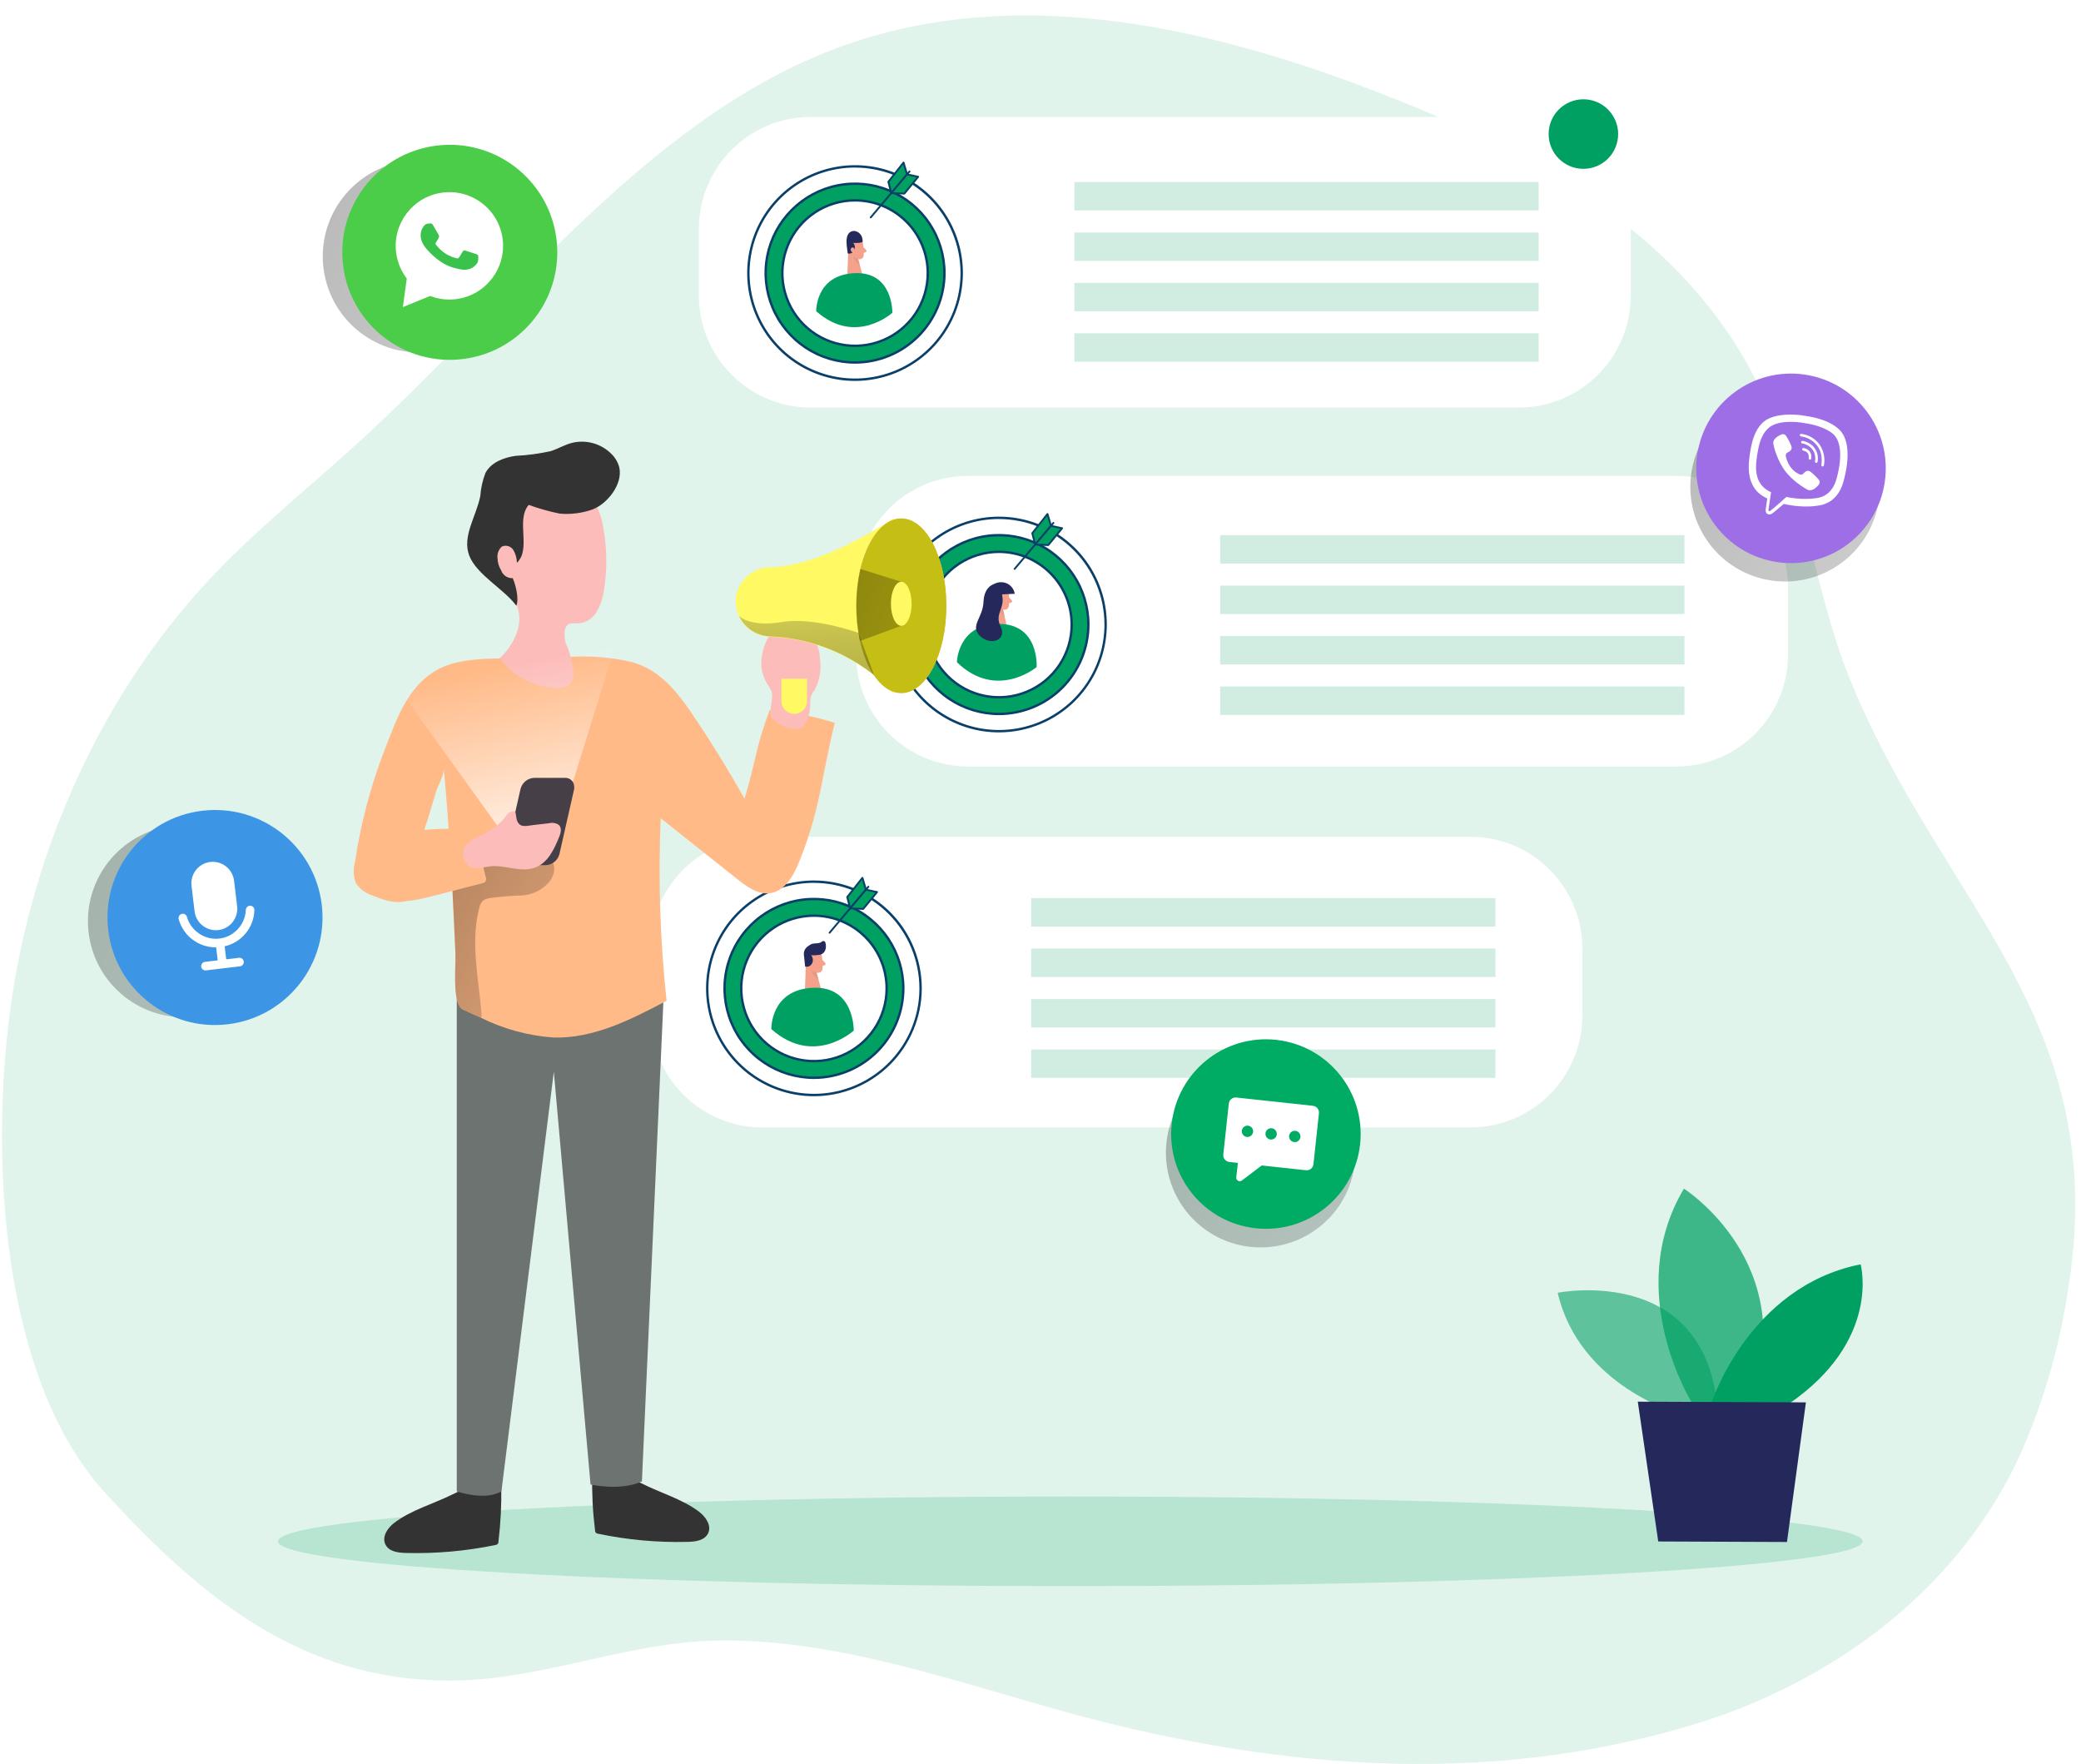 <svg width="269" height="228" viewBox="0 0 269 228" fill="none" xmlns="http://www.w3.org/2000/svg">
<path opacity="0.12" d="M235.569 215.623C230.3 218.714 224.723 221.153 218.945 222.893C191.703 231.184 163.595 228.533 136.632 220.971C121.998 216.865 105.99 211.272 90.754 212.134C79.74 212.751 69.166 217.284 57.902 217.229C39.369 217.15 26.277 206.944 13.464 192.808C0.357 178.338 -1.296 150.326 1.289 130.786C4.079 109.679 13.243 89.736 26.864 75.109C32.966 68.542 39.883 63.092 46.418 57.103C66.148 39.098 83.389 15.879 107.29 6.552C131.191 -2.775 157.735 3.617 181.599 13.308C199.956 20.752 218.96 31.424 227.933 51.123C233.153 62.578 234.358 75.915 239.079 87.655C250.923 117.1 273.473 131.68 267.165 167.69C265.998 174.991 263.861 182.073 260.821 188.718C255.197 200.489 246.055 209.444 235.569 215.623Z" fill="#00A062"/>
<path d="M25.251 131.395C32.056 130.582 36.914 124.405 36.1 117.599C35.286 110.794 29.11 105.936 22.304 106.75C15.498 107.564 10.641 113.74 11.455 120.546C12.268 127.352 18.445 132.209 25.251 131.395Z" fill="url(#paint0_linear_336_2774)"/>
<path d="M29.442 132.391C37.063 131.48 42.502 124.564 41.591 116.943C40.68 109.322 33.764 103.883 26.143 104.794C18.522 105.705 13.083 112.622 13.994 120.242C14.905 127.863 21.822 133.303 29.442 132.391Z" fill="#3D95E5"/>
<path d="M28.23 120.214C29.743 120.033 30.832 118.648 30.652 117.135L30.257 113.835C30.076 112.323 28.691 111.233 27.178 111.414C25.666 111.595 24.576 112.98 24.757 114.493L25.152 117.793C25.332 119.305 26.718 120.395 28.23 120.214Z" fill="white"/>
<path d="M32.885 117.642C32.895 117.336 32.657 117.08 32.351 117.07C32.045 117.061 31.789 117.299 31.778 117.604C31.711 119.494 30.244 121.089 28.362 121.314C26.48 121.539 24.676 120.334 24.167 118.512C24.085 118.217 23.779 118.046 23.485 118.128C23.19 118.21 23.019 118.515 23.101 118.81C23.717 121.012 25.701 122.471 27.94 122.447L28.141 124.13L26.491 124.327C26.187 124.363 25.97 124.638 26.007 124.943C26.043 125.247 26.318 125.463 26.622 125.427L31.022 124.901C31.327 124.865 31.543 124.589 31.507 124.285C31.47 123.981 31.195 123.764 30.891 123.801L29.241 123.998L29.04 122.315C31.22 121.811 32.806 119.927 32.885 117.642Z" fill="white"/>
<path d="M55.757 45.446C62.552 44.549 67.334 38.313 66.436 31.518C65.539 24.723 59.303 19.942 52.508 20.839C45.713 21.736 40.932 27.972 41.829 34.767C42.726 41.562 48.962 46.344 55.757 45.446Z" fill="url(#paint1_linear_336_2774)"/>
<path d="M59.961 46.391C67.57 45.386 72.924 38.403 71.919 30.794C70.914 23.185 63.931 17.831 56.322 18.836C48.713 19.841 43.359 26.824 44.364 34.433C45.369 42.042 52.352 47.395 59.961 46.391Z" fill="#4CCD49"/>
<g clip-path="url(#clip0_336_2774)">
<path d="M52.077 39.694L52.582 36.001C51.841 35.035 51.368 33.891 51.21 32.684C50.711 28.891 53.39 25.399 57.182 24.898C59.022 24.656 60.844 25.144 62.315 26.272C63.039 26.825 63.648 27.517 64.103 28.306C64.559 29.096 64.854 29.968 64.971 30.872C65.469 34.665 62.791 38.158 58.999 38.658L58.996 38.659C57.844 38.81 56.675 38.671 55.598 38.256L52.077 39.694Z" fill="white"/>
<path d="M55.991 29.127C55.807 28.811 55.671 28.875 55.565 28.883C55.464 28.892 55.349 28.906 55.235 28.921C55.12 28.936 54.94 29.004 54.805 29.197C54.67 29.389 54.281 29.864 54.392 30.709C54.504 31.556 55.228 32.291 55.329 32.395C55.43 32.498 56.786 34.085 58.608 34.602C59.042 34.724 59.376 34.788 59.636 34.834C60.065 34.911 60.438 34.843 60.728 34.76C61.051 34.666 61.69 34.209 61.78 33.789C61.87 33.369 61.825 33.025 61.773 32.959C61.72 32.893 61.6 32.865 61.416 32.801C61.233 32.738 60.333 32.434 60.168 32.398C60.003 32.361 59.885 32.347 59.793 32.535C59.701 32.722 59.423 33.152 59.337 33.28C59.252 33.408 59.154 33.436 58.971 33.373C58.787 33.309 58.209 33.201 57.476 32.702C56.904 32.314 56.485 31.797 56.362 31.638C56.239 31.479 56.316 31.374 56.391 31.277C56.458 31.19 56.536 31.054 56.609 30.942C56.682 30.83 56.701 30.755 56.743 30.633C56.785 30.51 56.744 30.414 56.689 30.333C56.635 30.253 56.179 29.453 55.991 29.128L55.991 29.127Z" fill="#3AC34C"/>
</g>
<g filter="url(#filter0_d_336_2774)">
<path d="M196.316 15.853H104.821C96.824 15.853 90.341 22.336 90.341 30.334V38.94C90.341 46.938 96.824 53.421 104.821 53.421H196.316C204.313 53.421 210.796 46.938 210.796 38.94V30.334C210.796 22.336 204.313 15.853 196.316 15.853Z" fill="white"/>
</g>
<path d="M216.651 61.507H125.156C117.159 61.507 110.676 67.99 110.676 75.988V84.594C110.676 92.592 117.159 99.075 125.156 99.075H216.651C224.648 99.075 231.132 92.592 231.132 84.594V75.988C231.132 67.99 224.648 61.507 216.651 61.507Z" fill="white"/>
<path d="M190.062 108.157H98.567C90.57 108.157 84.087 114.64 84.087 122.638V131.245C84.087 139.242 90.57 145.725 98.567 145.725H190.062C198.06 145.725 204.543 139.242 204.543 131.245V122.638C204.543 114.64 198.06 108.157 190.062 108.157Z" fill="white"/>
<path d="M105.213 113.962C102.486 113.961 99.82 114.77 97.552 116.285C95.284 117.799 93.517 119.953 92.473 122.472C91.429 124.992 91.155 127.764 91.687 130.439C92.219 133.113 93.531 135.571 95.46 137.499C97.388 139.428 99.844 140.742 102.519 141.274C105.193 141.807 107.966 141.534 110.486 140.491C113.005 139.448 115.159 137.681 116.675 135.414C118.19 133.147 119 130.481 119 127.754C119.001 125.943 118.644 124.15 117.952 122.476C117.259 120.803 116.243 119.283 114.963 118.002C113.683 116.721 112.163 115.705 110.49 115.012C108.817 114.319 107.024 113.962 105.213 113.962Z" fill="white"/>
<path d="M105.213 141.692C102.455 141.692 99.759 140.875 97.466 139.343C95.172 137.811 93.385 135.633 92.33 133.085C91.274 130.537 90.998 127.733 91.536 125.028C92.075 122.323 93.403 119.839 95.353 117.889C97.304 115.939 99.788 114.611 102.493 114.074C105.198 113.536 108.002 113.813 110.55 114.869C113.098 115.925 115.275 117.712 116.807 120.006C118.338 122.3 119.155 124.996 119.154 127.754C119.149 131.449 117.679 134.992 115.065 137.605C112.452 140.218 108.909 141.688 105.213 141.692ZM105.213 114.111C102.516 114.111 99.88 114.91 97.638 116.408C95.396 117.906 93.648 120.034 92.616 122.525C91.583 125.016 91.312 127.758 91.838 130.402C92.363 133.047 93.661 135.477 95.567 137.384C97.473 139.291 99.902 140.591 102.546 141.118C105.19 141.645 107.932 141.376 110.423 140.345C112.915 139.315 115.045 137.568 116.544 135.327C118.044 133.086 118.845 130.45 118.846 127.754C118.843 124.139 117.406 120.672 114.85 118.116C112.294 115.559 108.828 114.12 105.213 114.116V114.111Z" fill="#093F68"/>
<path d="M105.213 116.197C102.927 116.197 100.693 116.875 98.793 118.145C96.892 119.415 95.411 121.22 94.536 123.331C93.662 125.443 93.433 127.766 93.879 130.008C94.325 132.25 95.425 134.309 97.041 135.925C98.657 137.541 100.717 138.642 102.958 139.088C105.2 139.534 107.524 139.305 109.635 138.43C111.747 137.556 113.552 136.074 114.822 134.174C116.091 132.274 116.769 130.039 116.769 127.754C116.769 124.689 115.552 121.749 113.384 119.582C111.217 117.415 108.278 116.197 105.213 116.197Z" fill="#00A062"/>
<path d="M105.213 139.464C102.897 139.464 100.633 138.777 98.707 137.49C96.781 136.204 95.28 134.375 94.394 132.235C93.508 130.095 93.276 127.741 93.728 125.469C94.179 123.198 95.295 121.111 96.932 119.473C98.57 117.835 100.657 116.72 102.928 116.268C105.2 115.817 107.554 116.048 109.694 116.935C111.834 117.821 113.663 119.322 114.95 121.248C116.236 123.174 116.923 125.438 116.923 127.754C116.92 130.859 115.686 133.835 113.49 136.031C111.295 138.226 108.318 139.461 105.213 139.464ZM105.213 116.352C102.958 116.352 100.753 117.02 98.878 118.273C97.003 119.526 95.542 121.307 94.679 123.39C93.816 125.474 93.59 127.766 94.03 129.978C94.47 132.19 95.556 134.222 97.15 135.816C98.745 137.411 100.777 138.497 102.988 138.937C105.2 139.377 107.493 139.151 109.576 138.288C111.66 137.425 113.44 135.963 114.693 134.088C115.946 132.213 116.615 130.009 116.615 127.754C116.612 124.73 115.41 121.832 113.272 119.694C111.135 117.557 108.236 116.354 105.213 116.352Z" fill="#093F68"/>
<path d="M105.213 137.153C110.406 137.153 114.615 132.943 114.615 127.751C114.615 122.558 110.406 118.349 105.213 118.349C100.02 118.349 95.811 122.558 95.811 127.751C95.811 132.943 100.02 137.153 105.213 137.153Z" fill="white"/>
<path d="M105.213 137.307C103.324 137.307 101.477 136.747 99.906 135.697C98.335 134.647 97.11 133.155 96.387 131.41C95.664 129.664 95.475 127.743 95.843 125.89C96.212 124.037 97.122 122.335 98.458 120.999C99.794 119.663 101.496 118.753 103.349 118.384C105.202 118.016 107.123 118.205 108.869 118.928C110.614 119.651 112.106 120.875 113.156 122.446C114.206 124.017 114.766 125.864 114.766 127.754C114.762 130.286 113.755 132.714 111.964 134.505C110.173 136.296 107.745 137.303 105.213 137.307ZM105.213 118.509C103.384 118.509 101.597 119.051 100.077 120.067C98.556 121.083 97.371 122.527 96.672 124.216C95.972 125.905 95.789 127.764 96.146 129.557C96.502 131.351 97.383 132.998 98.676 134.291C99.969 135.584 101.616 136.464 103.409 136.821C105.203 137.178 107.062 136.995 108.751 136.295C110.44 135.595 111.884 134.41 112.9 132.89C113.916 131.37 114.458 129.582 114.458 127.754C114.454 125.303 113.479 122.954 111.746 121.221C110.013 119.488 107.664 118.512 105.213 118.509Z" fill="#093F68"/>
<path d="M107.236 120.678C107.213 120.678 107.191 120.672 107.172 120.66C107.152 120.647 107.137 120.63 107.127 120.609C107.117 120.588 107.114 120.565 107.117 120.542C107.12 120.52 107.13 120.498 107.144 120.481L112.157 114.538C112.167 114.526 112.179 114.516 112.193 114.509C112.207 114.502 112.222 114.497 112.238 114.496C112.254 114.495 112.269 114.496 112.284 114.501C112.299 114.506 112.313 114.514 112.325 114.524C112.337 114.534 112.347 114.546 112.354 114.56C112.361 114.574 112.366 114.589 112.367 114.605C112.368 114.62 112.367 114.636 112.362 114.651C112.357 114.666 112.349 114.68 112.339 114.692L107.327 120.635C107.316 120.648 107.302 120.659 107.286 120.666C107.271 120.674 107.254 120.678 107.236 120.678Z" fill="#093F68"/>
<path d="M109.891 117.414L109.517 115.949L111.479 113.463L111.933 114.993L109.891 117.414Z" fill="#00A062"/>
<path d="M109.892 117.533H109.865C109.844 117.529 109.824 117.518 109.808 117.502C109.793 117.487 109.781 117.468 109.776 117.446L109.401 115.978C109.397 115.961 109.396 115.942 109.4 115.924C109.404 115.906 109.411 115.889 109.423 115.875L111.386 113.389C111.4 113.371 111.418 113.358 111.439 113.35C111.46 113.342 111.483 113.341 111.505 113.346C111.527 113.35 111.547 113.36 111.563 113.375C111.579 113.389 111.591 113.408 111.597 113.429L112.052 114.959C112.057 114.978 112.057 114.998 112.053 115.017C112.049 115.036 112.04 115.054 112.027 115.069L109.984 117.492C109.972 117.505 109.958 117.515 109.942 117.523C109.926 117.53 109.909 117.534 109.892 117.533ZM109.647 115.976L109.95 117.16L111.801 114.965L111.43 113.717L109.647 115.976Z" fill="#093F68"/>
<path d="M109.892 117.414L111.585 117.48L113.375 115.305L111.933 114.993L109.892 117.414Z" fill="#00A062"/>
<path d="M111.585 117.599L109.892 117.533C109.869 117.532 109.848 117.525 109.83 117.512C109.811 117.5 109.797 117.482 109.788 117.462C109.78 117.442 109.777 117.421 109.781 117.4C109.784 117.379 109.792 117.359 109.806 117.343L111.848 114.921C111.862 114.904 111.88 114.891 111.902 114.884C111.923 114.877 111.945 114.875 111.967 114.881L113.4 115.188C113.42 115.193 113.439 115.202 113.454 115.216C113.469 115.229 113.481 115.247 113.487 115.266C113.494 115.285 113.496 115.306 113.492 115.326C113.489 115.346 113.48 115.365 113.467 115.381L111.677 117.555C111.666 117.569 111.652 117.58 111.636 117.587C111.62 117.595 111.603 117.599 111.585 117.599ZM110.141 117.304L111.531 117.358L113.159 115.381L111.979 115.124L110.141 117.304Z" fill="#093F68"/>
<path d="M106.189 123.339C106.32 123.965 106.366 124.606 106.324 125.245C106.303 125.395 106.223 125.531 106.102 125.623C105.98 125.714 105.828 125.754 105.677 125.734C105.432 125.716 105.198 125.628 105.002 125.48C104.805 125.333 104.655 125.132 104.569 124.902L104.104 123.955C104.034 123.753 104.026 123.535 104.083 123.329C104.14 123.123 104.259 122.939 104.423 122.802C105.013 122.259 106.069 122.639 106.189 123.339Z" fill="#F4A28C"/>
<path d="M104.189 124.126L104.05 127.895L106.133 127.825L105.398 125.11L104.189 124.126Z" fill="#F4A28C"/>
<path d="M105.912 123.417C105.56 123.474 105.202 123.49 104.847 123.463C104.968 123.607 105.045 123.783 105.067 123.969C105.09 124.155 105.058 124.344 104.975 124.513C104.897 124.677 104.764 124.808 104.6 124.885C104.435 124.961 104.249 124.978 104.073 124.932L103.921 123.464C103.889 123.255 103.915 123.041 103.995 122.845C104.076 122.65 104.208 122.479 104.377 122.353C104.524 122.243 104.677 122.143 104.836 122.054C105.237 121.841 105.893 122.039 106.24 121.709C106.274 121.676 106.317 121.652 106.363 121.64C106.41 121.629 106.458 121.629 106.505 121.642C106.551 121.655 106.593 121.68 106.627 121.714C106.66 121.748 106.685 121.79 106.697 121.836C106.82 122.264 106.821 122.986 106.248 123.306C106.143 123.362 106.029 123.399 105.912 123.417Z" fill="#24285B"/>
<path d="M106.3 124.053L106.675 124.456C106.696 124.479 106.711 124.507 106.718 124.537C106.726 124.568 106.725 124.6 106.717 124.63C106.709 124.66 106.693 124.687 106.671 124.71C106.649 124.732 106.622 124.749 106.592 124.758L106.16 124.89L106.3 124.053Z" fill="#F4A28C"/>
<path opacity="0.31" d="M105.571 125.691C105.306 125.659 105.057 125.548 104.855 125.374C104.998 125.901 105.336 126.354 105.8 126.642L105.571 125.691Z" fill="#CE8172"/>
<path d="M99.704 133.014C99.704 133.014 99.566 127.953 105.027 127.677C110.488 127.401 110.356 133.212 110.356 133.212C110.356 133.212 105.215 137.921 99.704 133.014Z" fill="#00A062"/>
<path opacity="0.18" d="M193.307 116.09H133.288V119.763H193.307V116.09Z" fill="#00A062"/>
<path opacity="0.18" d="M193.307 122.609H133.288V126.282H193.307V122.609Z" fill="#00A062"/>
<path opacity="0.18" d="M193.307 129.129H133.288V132.801H193.307V129.129Z" fill="#00A062"/>
<path opacity="0.18" d="M193.307 135.648H133.288V139.32H193.307V135.648Z" fill="#00A062"/>
<path opacity="0.18" d="M138.355 205.017C194.921 205.017 240.777 202.422 240.777 199.221C240.777 196.019 194.921 193.424 138.355 193.424C81.788 193.424 35.933 196.019 35.933 199.221C35.933 202.422 81.788 205.017 138.355 205.017Z" fill="#00A062"/>
<path d="M129.132 66.934C126.405 66.934 123.739 67.742 121.471 69.257C119.204 70.772 117.436 72.925 116.392 75.445C115.348 77.964 115.075 80.736 115.606 83.411C116.138 86.086 117.451 88.543 119.379 90.472C121.307 92.4 123.763 93.714 126.438 94.247C129.113 94.779 131.885 94.507 134.405 93.463C136.925 92.42 139.078 90.653 140.594 88.386C142.11 86.119 142.919 83.453 142.919 80.726C142.92 78.915 142.564 77.122 141.871 75.449C141.178 73.776 140.163 72.255 138.882 70.975C137.602 69.694 136.082 68.678 134.409 67.985C132.736 67.291 130.943 66.934 129.132 66.934Z" fill="white"/>
<path d="M129.132 94.665C126.374 94.665 123.678 93.847 121.385 92.315C119.092 90.783 117.305 88.606 116.249 86.058C115.194 83.51 114.918 80.706 115.456 78.001C115.994 75.296 117.322 72.811 119.273 70.862C121.223 68.912 123.708 67.584 126.413 67.046C129.118 66.509 131.922 66.785 134.469 67.841C137.017 68.897 139.194 70.685 140.726 72.979C142.258 75.272 143.075 77.969 143.074 80.726C143.069 84.422 141.598 87.965 138.985 90.578C136.371 93.191 132.828 94.661 129.132 94.665ZM129.132 67.084C126.436 67.084 123.8 67.883 121.558 69.38C119.315 70.878 117.567 73.007 116.535 75.498C115.503 77.989 115.232 80.73 115.757 83.375C116.282 86.02 117.58 88.449 119.486 90.357C121.392 92.264 123.821 93.563 126.465 94.091C129.11 94.618 131.851 94.349 134.343 93.318C136.835 92.287 138.965 90.541 140.464 88.3C141.963 86.058 142.764 83.423 142.766 80.726C142.762 77.111 141.325 73.645 138.769 71.088C136.213 68.531 132.747 67.093 129.132 67.088V67.084Z" fill="#093F68"/>
<path d="M129.132 69.17C126.847 69.17 124.612 69.848 122.712 71.118C120.812 72.388 119.33 74.192 118.456 76.304C117.581 78.416 117.352 80.739 117.798 82.981C118.244 85.223 119.345 87.282 120.961 88.898C122.577 90.514 124.636 91.615 126.878 92.061C129.119 92.507 131.443 92.278 133.555 91.403C135.666 90.528 137.471 89.047 138.741 87.147C140.011 85.246 140.689 83.012 140.689 80.726C140.689 77.662 139.471 74.722 137.304 72.555C135.137 70.388 132.197 69.17 129.132 69.17Z" fill="#00A062"/>
<path d="M129.132 92.437C126.816 92.437 124.552 91.75 122.627 90.463C120.701 89.176 119.2 87.347 118.314 85.208C117.427 83.068 117.195 80.713 117.647 78.442C118.099 76.17 119.214 74.084 120.852 72.446C122.49 70.808 124.576 69.693 126.848 69.241C129.119 68.789 131.474 69.021 133.614 69.907C135.754 70.794 137.582 72.295 138.869 74.221C140.156 76.146 140.843 78.41 140.843 80.726C140.84 83.831 139.605 86.808 137.41 89.004C135.214 91.199 132.237 92.434 129.132 92.437ZM129.132 69.324C126.877 69.324 124.673 69.993 122.798 71.246C120.923 72.499 119.461 74.279 118.598 76.363C117.735 78.447 117.509 80.739 117.949 82.951C118.389 85.163 119.475 87.194 121.07 88.789C122.665 90.384 124.696 91.469 126.908 91.909C129.12 92.349 131.412 92.124 133.496 91.261C135.579 90.398 137.36 88.936 138.613 87.061C139.866 85.186 140.535 82.982 140.535 80.726C140.532 77.703 139.33 74.805 137.192 72.667C135.054 70.529 132.156 69.327 129.132 69.324Z" fill="#093F68"/>
<path d="M129.132 90.126C134.325 90.126 138.535 85.916 138.535 80.723C138.535 75.531 134.325 71.321 129.132 71.321C123.94 71.321 119.73 75.531 119.73 80.723C119.73 85.916 123.94 90.126 129.132 90.126Z" fill="white"/>
<path d="M129.133 90.28C127.243 90.28 125.396 89.719 123.825 88.67C122.254 87.62 121.03 86.128 120.307 84.382C119.584 82.637 119.394 80.716 119.763 78.863C120.132 77.01 121.041 75.307 122.378 73.971C123.714 72.635 125.416 71.725 127.269 71.357C129.122 70.988 131.043 71.177 132.788 71.9C134.534 72.624 136.026 73.848 137.076 75.419C138.125 76.99 138.686 78.837 138.686 80.727C138.682 83.259 137.674 85.687 135.884 87.478C134.093 89.268 131.665 90.276 129.133 90.28ZM129.133 71.481C127.304 71.481 125.517 72.024 123.996 73.04C122.476 74.055 121.291 75.499 120.591 77.189C119.892 78.878 119.709 80.737 120.065 82.53C120.422 84.323 121.302 85.971 122.595 87.264C123.888 88.557 125.536 89.437 127.329 89.794C129.122 90.151 130.981 89.968 132.671 89.268C134.36 88.568 135.804 87.383 136.82 85.863C137.835 84.342 138.378 82.555 138.378 80.727C138.374 78.276 137.399 75.926 135.666 74.193C133.933 72.46 131.583 71.485 129.133 71.481Z" fill="#093F68"/>
<path d="M131.156 73.651C131.133 73.651 131.111 73.645 131.091 73.632C131.072 73.62 131.056 73.603 131.047 73.582C131.037 73.561 131.033 73.538 131.037 73.515C131.04 73.493 131.049 73.471 131.064 73.454L136.076 67.511C136.086 67.499 136.099 67.489 136.113 67.482C136.127 67.474 136.142 67.47 136.158 67.469C136.173 67.467 136.189 67.469 136.204 67.474C136.219 67.479 136.233 67.486 136.245 67.496C136.257 67.507 136.266 67.519 136.274 67.533C136.281 67.547 136.285 67.562 136.287 67.578C136.288 67.593 136.286 67.609 136.281 67.624C136.277 67.639 136.269 67.653 136.259 67.665L131.247 73.608C131.236 73.621 131.222 73.632 131.206 73.639C131.19 73.647 131.173 73.651 131.156 73.651Z" fill="#093F68"/>
<path d="M133.811 70.387L133.436 68.921L135.398 66.436L135.853 67.966L133.811 70.387Z" fill="#00A062"/>
<path d="M133.811 70.506H133.785C133.764 70.501 133.744 70.49 133.728 70.475C133.712 70.46 133.701 70.44 133.696 70.419L133.321 68.951C133.316 68.933 133.316 68.915 133.319 68.897C133.323 68.879 133.331 68.862 133.342 68.847L135.305 66.361C135.319 66.344 135.338 66.33 135.359 66.323C135.38 66.315 135.403 66.314 135.425 66.318C135.446 66.323 135.466 66.333 135.482 66.347C135.499 66.362 135.511 66.381 135.517 66.402L135.971 67.932C135.977 67.951 135.977 67.971 135.973 67.99C135.968 68.009 135.959 68.027 135.946 68.042L133.903 70.464C133.892 70.478 133.878 70.488 133.862 70.495C133.846 70.502 133.829 70.506 133.811 70.506ZM133.567 68.949L133.87 70.132L135.721 67.938L135.35 66.69L133.567 68.949Z" fill="#093F68"/>
<path d="M133.811 70.387L135.505 70.452L137.295 68.278L135.853 67.965L133.811 70.387Z" fill="#00A062"/>
<path d="M135.505 70.572L133.811 70.506C133.789 70.505 133.767 70.498 133.749 70.485C133.731 70.472 133.716 70.455 133.707 70.434C133.699 70.415 133.697 70.393 133.7 70.372C133.703 70.351 133.712 70.332 133.725 70.315L135.767 67.894C135.781 67.877 135.8 67.864 135.821 67.856C135.842 67.849 135.865 67.848 135.886 67.853L137.32 68.161C137.34 68.165 137.358 68.175 137.373 68.188C137.389 68.202 137.4 68.219 137.407 68.239C137.414 68.258 137.415 68.278 137.412 68.299C137.408 68.319 137.399 68.337 137.387 68.353L135.596 70.528C135.585 70.541 135.571 70.552 135.555 70.56C135.54 70.568 135.522 70.572 135.505 70.572ZM134.061 70.277L135.451 70.331L137.079 68.353L135.898 68.097L134.061 70.277Z" fill="#093F68"/>
<path d="M130.356 76.495C130.458 77.108 130.477 77.731 130.411 78.349C130.399 78.422 130.372 78.491 130.332 78.553C130.292 78.616 130.241 78.669 130.18 78.712C130.12 78.754 130.052 78.784 129.98 78.799C129.907 78.815 129.833 78.816 129.76 78.803C129.524 78.776 129.3 78.68 129.116 78.529C128.932 78.377 128.795 78.176 128.723 77.948L128.316 77.005C128.256 76.807 128.258 76.596 128.321 76.399C128.385 76.202 128.507 76.029 128.671 75.903C129.27 75.398 130.269 75.824 130.356 76.495Z" fill="#F4A28C"/>
<path d="M128.396 77.172L128.102 80.816L130.122 80.835L129.525 78.175L128.396 77.172Z" fill="#F4A28C"/>
<path d="M129.256 77.534C129.256 77.534 129.201 77.111 128.894 77.165C128.587 77.219 128.641 77.84 129.074 77.865L129.256 77.534Z" fill="#F4A28C"/>
<path d="M130.447 77.19L130.79 77.596C130.81 77.619 130.823 77.647 130.829 77.676C130.835 77.706 130.833 77.737 130.824 77.766C130.814 77.794 130.798 77.82 130.776 77.841C130.754 77.862 130.728 77.877 130.698 77.885L130.279 77.997L130.447 77.19Z" fill="#F4A28C"/>
<path opacity="0.31" d="M129.678 78.752C129.424 78.708 129.188 78.591 128.999 78.414C129.115 78.924 129.417 79.371 129.846 79.669L129.678 78.752Z" fill="#CE8172"/>
<path d="M123.693 85.589C123.693 85.589 123.775 80.682 129.072 80.644C134.37 80.607 133.999 86.224 133.999 86.224C133.999 86.224 128.814 90.569 123.693 85.589Z" fill="#00A062"/>
<path d="M129.519 76.827L131.168 76.748C131.116 76.405 130.964 76.086 130.731 75.83C130.498 75.573 130.195 75.392 129.859 75.307C128.71 75.058 128.022 75.667 127.883 76.877C127.744 78.087 128.273 78.629 128.273 78.629C128.273 78.629 129.766 78.72 129.519 76.827Z" fill="#24285B"/>
<path d="M128.628 75.451C128.628 75.451 127.217 75.674 127.132 77.788C127.046 79.902 125.348 80.855 126.662 82.182C127.976 83.509 130.211 82.769 129.353 81.017C128.496 79.265 129.98 78.709 129.519 76.827C129.057 74.945 128.628 75.451 128.628 75.451Z" fill="#24285B"/>
<path opacity="0.18" d="M217.742 69.174H157.723V72.847H217.742V69.174Z" fill="#00A062"/>
<path opacity="0.18" d="M217.742 75.693H157.723V79.366H217.742V75.693Z" fill="#00A062"/>
<path opacity="0.18" d="M217.742 82.212H157.723V85.885H217.742V82.212Z" fill="#00A062"/>
<path opacity="0.18" d="M217.742 88.731H157.723V92.404H217.742V88.731Z" fill="#00A062"/>
<path d="M110.528 21.507C107.801 21.506 105.135 22.315 102.868 23.829C100.6 25.344 98.832 27.497 97.788 30.017C96.744 32.536 96.471 35.309 97.002 37.983C97.534 40.658 98.847 43.115 100.775 45.044C102.703 46.973 105.16 48.286 107.834 48.819C110.509 49.352 113.281 49.079 115.801 48.036C118.321 46.993 120.475 45.226 121.99 42.959C123.506 40.691 124.315 38.026 124.316 35.299C124.316 33.488 123.96 31.694 123.267 30.021C122.575 28.348 121.559 26.828 120.279 25.547C118.998 24.266 117.478 23.25 115.805 22.557C114.132 21.864 112.339 21.507 110.528 21.507Z" fill="white"/>
<path d="M110.529 49.237C107.771 49.237 105.075 48.42 102.781 46.888C100.488 45.356 98.701 43.178 97.645 40.63C96.59 38.082 96.314 35.278 96.852 32.573C97.39 29.868 98.719 27.384 100.669 25.434C102.619 23.484 105.104 22.156 107.809 21.619C110.514 21.081 113.318 21.358 115.866 22.414C118.413 23.47 120.591 25.257 122.122 27.551C123.654 29.845 124.471 32.541 124.47 35.299C124.465 38.994 122.995 42.537 120.381 45.15C117.768 47.763 114.224 49.233 110.529 49.237ZM110.529 21.656C107.832 21.656 105.196 22.455 102.954 23.953C100.712 25.45 98.964 27.579 97.931 30.07C96.899 32.561 96.628 35.302 97.153 37.947C97.679 40.592 98.977 43.022 100.882 44.929C102.789 46.836 105.217 48.136 107.862 48.663C110.506 49.19 113.247 48.921 115.739 47.89C118.231 46.859 120.361 45.113 121.86 42.872C123.359 40.631 124.16 37.995 124.162 35.299C124.159 31.683 122.721 28.217 120.165 25.66C117.61 23.104 114.144 21.665 110.529 21.661V21.656Z" fill="#093F68"/>
<path d="M110.528 23.742C108.243 23.742 106.009 24.42 104.108 25.69C102.208 26.96 100.727 28.765 99.852 30.876C98.977 32.988 98.748 35.312 99.194 37.553C99.64 39.795 100.741 41.854 102.357 43.47C103.973 45.086 106.032 46.187 108.274 46.633C110.516 47.079 112.839 46.85 114.951 45.975C117.062 45.101 118.867 43.619 120.137 41.719C121.407 39.819 122.085 37.584 122.085 35.299C122.085 32.234 120.867 29.294 118.7 27.127C116.533 24.96 113.593 23.742 110.528 23.742Z" fill="#00A062"/>
<path d="M110.528 47.009C108.212 47.009 105.948 46.322 104.022 45.035C102.097 43.749 100.596 41.92 99.71 39.78C98.823 37.64 98.591 35.286 99.043 33.014C99.495 30.742 100.61 28.656 102.248 27.018C103.886 25.381 105.972 24.265 108.244 23.813C110.515 23.361 112.87 23.593 115.01 24.48C117.149 25.366 118.978 26.867 120.265 28.793C121.552 30.718 122.239 32.983 122.239 35.299C122.236 38.404 121.001 41.38 118.806 43.576C116.61 45.772 113.633 47.006 110.528 47.009ZM110.528 23.897C108.273 23.897 106.069 24.565 104.194 25.818C102.319 27.071 100.857 28.852 99.994 30.935C99.131 33.019 98.905 35.311 99.345 37.523C99.785 39.735 100.871 41.767 102.466 43.361C104.06 44.956 106.092 46.042 108.304 46.482C110.516 46.922 112.808 46.696 114.892 45.833C116.975 44.97 118.756 43.508 120.009 41.633C121.262 39.758 121.931 37.554 121.931 35.299C121.928 32.276 120.725 29.377 118.588 27.239C116.45 25.102 113.552 23.899 110.528 23.897Z" fill="#093F68"/>
<path d="M110.529 44.698C115.721 44.698 119.931 40.488 119.931 35.295C119.931 30.103 115.721 25.893 110.529 25.893C105.336 25.893 101.127 30.103 101.127 35.295C101.127 40.488 105.336 44.698 110.529 44.698Z" fill="white"/>
<path d="M110.528 44.852C108.639 44.852 106.792 44.292 105.221 43.242C103.65 42.192 102.426 40.7 101.703 38.955C100.979 37.209 100.79 35.288 101.159 33.435C101.528 31.582 102.437 29.88 103.773 28.544C105.109 27.208 106.812 26.298 108.665 25.929C110.518 25.561 112.439 25.75 114.184 26.473C115.93 27.196 117.422 28.42 118.472 29.991C119.521 31.562 120.082 33.409 120.082 35.299C120.078 37.831 119.07 40.259 117.28 42.05C115.489 43.841 113.061 44.848 110.528 44.852ZM110.528 26.054C108.7 26.054 106.913 26.596 105.392 27.612C103.872 28.628 102.687 30.072 101.987 31.761C101.288 33.45 101.104 35.309 101.461 37.102C101.818 38.896 102.698 40.543 103.991 41.836C105.284 43.129 106.932 44.009 108.725 44.366C110.518 44.723 112.377 44.54 114.066 43.84C115.756 43.14 117.2 41.955 118.215 40.435C119.231 38.915 119.773 37.127 119.773 35.299C119.77 32.848 118.795 30.499 117.062 28.766C115.329 27.033 112.979 26.057 110.528 26.054Z" fill="#093F68"/>
<path d="M112.552 28.223C112.529 28.223 112.506 28.217 112.487 28.205C112.468 28.192 112.452 28.175 112.443 28.154C112.433 28.133 112.429 28.11 112.432 28.087C112.436 28.065 112.445 28.044 112.46 28.026L117.472 22.083C117.482 22.071 117.495 22.061 117.509 22.054C117.523 22.047 117.538 22.042 117.553 22.041C117.569 22.04 117.585 22.041 117.6 22.046C117.615 22.051 117.628 22.059 117.64 22.069C117.652 22.079 117.662 22.091 117.67 22.105C117.677 22.119 117.681 22.134 117.683 22.15C117.684 22.166 117.682 22.181 117.677 22.196C117.673 22.211 117.665 22.225 117.655 22.237L112.643 28.18C112.631 28.193 112.618 28.204 112.602 28.212C112.586 28.219 112.569 28.223 112.552 28.223Z" fill="#093F68"/>
<path d="M115.207 24.959L114.832 23.493L116.794 21.008L117.249 22.538L115.207 24.959Z" fill="#00A062"/>
<path d="M115.207 25.078H115.181C115.159 25.073 115.14 25.063 115.124 25.047C115.108 25.032 115.097 25.012 115.091 24.991L114.717 23.523C114.712 23.506 114.712 23.487 114.715 23.469C114.719 23.451 114.727 23.434 114.738 23.419L116.701 20.934C116.715 20.916 116.734 20.903 116.755 20.895C116.776 20.887 116.799 20.886 116.821 20.891C116.842 20.895 116.862 20.905 116.878 20.92C116.895 20.934 116.906 20.953 116.913 20.974L117.367 22.504C117.372 22.523 117.373 22.543 117.368 22.562C117.364 22.581 117.355 22.599 117.342 22.614L115.299 25.037C115.288 25.05 115.274 25.06 115.258 25.068C115.242 25.075 115.225 25.078 115.207 25.078ZM114.963 23.521L115.266 24.705L117.117 22.51L116.745 21.262L114.963 23.521Z" fill="#093F68"/>
<path d="M115.207 24.959L116.901 25.025L118.691 22.85L117.249 22.538L115.207 24.959Z" fill="#00A062"/>
<path d="M116.901 25.144L115.207 25.078C115.185 25.077 115.163 25.07 115.145 25.057C115.127 25.045 115.112 25.027 115.103 25.007C115.095 24.987 115.093 24.966 115.096 24.945C115.099 24.924 115.108 24.904 115.121 24.887L117.163 22.466C117.177 22.449 117.196 22.436 117.217 22.429C117.238 22.422 117.261 22.42 117.282 22.425L118.716 22.733C118.736 22.738 118.754 22.747 118.769 22.761C118.785 22.774 118.796 22.791 118.803 22.811C118.81 22.83 118.811 22.851 118.808 22.871C118.804 22.891 118.795 22.91 118.783 22.925L116.992 25.1C116.981 25.113 116.967 25.125 116.951 25.132C116.936 25.14 116.918 25.144 116.901 25.144ZM115.457 24.849L116.847 24.903L118.475 22.925L117.294 22.669L115.457 24.849Z" fill="#093F68"/>
<path d="M111.521 31.284C111.64 31.863 111.681 32.455 111.643 33.045C111.634 33.115 111.611 33.182 111.575 33.243C111.54 33.304 111.492 33.357 111.436 33.4C111.38 33.442 111.317 33.473 111.248 33.491C111.18 33.509 111.11 33.513 111.04 33.504C110.814 33.487 110.597 33.405 110.416 33.268C110.235 33.132 110.098 32.946 110.02 32.732L109.594 31.848C109.529 31.662 109.523 31.46 109.576 31.269C109.629 31.079 109.739 30.91 109.891 30.784C110.436 30.287 111.421 30.642 111.521 31.284Z" fill="#F4A28C"/>
<path d="M109.672 32.007L109.533 35.488L111.456 35.427L110.785 32.92L109.672 32.007Z" fill="#F4A28C"/>
<path d="M111.263 31.358C110.943 31.409 110.618 31.423 110.295 31.4C110.407 31.532 110.477 31.695 110.497 31.867C110.517 32.039 110.486 32.213 110.408 32.368C110.336 32.519 110.215 32.641 110.063 32.712C109.912 32.783 109.74 32.8 109.578 32.758C109.511 32.113 109.359 31.435 109.456 30.803C109.485 30.537 109.598 30.288 109.778 30.09C109.898 29.979 110.045 29.903 110.204 29.871C110.364 29.838 110.529 29.851 110.682 29.906C110.9 29.982 111.092 30.119 111.235 30.301C111.377 30.483 111.464 30.702 111.485 30.932C111.524 31.19 111.56 31.306 111.263 31.358Z" fill="#24285B"/>
<path d="M110.504 32.32C110.504 32.32 110.449 31.916 110.146 31.997C109.843 32.078 109.924 32.642 110.346 32.642L110.504 32.32Z" fill="#F4A28C"/>
<path d="M111.624 31.945L111.966 32.32C111.985 32.341 111.999 32.366 112.005 32.394C112.012 32.422 112.012 32.451 112.004 32.479C111.997 32.506 111.983 32.532 111.963 32.552C111.943 32.573 111.919 32.588 111.892 32.597L111.495 32.72L111.624 31.945Z" fill="#F4A28C"/>
<path opacity="0.31" d="M110.956 33.449C110.712 33.418 110.482 33.316 110.295 33.155C110.427 33.642 110.738 34.06 111.166 34.327L110.956 33.449Z" fill="#CE8172"/>
<path d="M105.509 40.225C105.509 40.225 105.393 35.55 110.437 35.307C115.48 35.066 115.348 40.431 115.348 40.431C115.348 40.431 110.588 44.742 105.509 40.225Z" fill="#00A062"/>
<path opacity="0.18" d="M198.897 23.53H138.878V27.202H198.897V23.53Z" fill="#00A062"/>
<path opacity="0.18" d="M198.897 30.049H138.878V33.721H198.897V30.049Z" fill="#00A062"/>
<path opacity="0.18" d="M198.897 36.558H138.878V40.231H198.897V36.558Z" fill="#00A062"/>
<path opacity="0.18" d="M198.897 43.077H138.878V46.75H198.897V43.077Z" fill="#00A062"/>
<path d="M204.676 21.822C207.158 21.822 209.17 19.81 209.17 17.328C209.17 14.847 207.158 12.835 204.676 12.835C202.195 12.835 200.183 14.847 200.183 17.328C200.183 19.81 202.195 21.822 204.676 21.822Z" fill="#00A062"/>
<path opacity="0.58" d="M217.213 182.796C217.213 182.796 204.178 179.237 201.352 167.095C201.352 167.095 221.539 163.021 222.122 183.861L217.213 182.796Z" fill="#00A062"/>
<path opacity="0.73" d="M218.816 181.503C218.816 181.503 209.661 167.107 217.671 153.637C217.671 153.637 233.029 163.399 226.208 181.526L218.816 181.503Z" fill="#00A062"/>
<path d="M221.162 181.515C221.162 181.515 225.968 166.306 240.513 163.422C240.513 163.422 243.248 173.298 231.095 181.549L221.162 181.515Z" fill="#00A062"/>
<path d="M211.709 181.171L214.352 199.241L230.992 199.31L233.441 181.263L211.709 181.171Z" fill="#24285B"/>
<path d="M50.941 196.855C50.097 197.501 49.357 198.611 49.803 199.588C50.249 200.566 51.454 200.699 52.479 200.727C56.355 200.828 60.229 200.484 64.027 199.702C64.14 199.692 64.246 199.645 64.331 199.569C64.407 199.472 64.444 199.351 64.435 199.228C64.716 196.866 64.837 194.489 64.796 192.111C62.708 191.522 60.288 192.234 58.419 193.193C56.018 194.379 53.076 195.204 50.941 196.855Z" fill="#333333"/>
<path d="M90.397 195.423C91.242 196.077 91.992 197.188 91.546 198.155C91.1 199.123 89.885 199.275 88.86 199.294C84.983 199.39 81.108 199.037 77.312 198.241C77.199 198.231 77.092 198.184 77.008 198.108C76.94 198.008 76.906 197.888 76.913 197.766C76.622 195.406 76.502 193.027 76.553 190.649C78.64 190.052 81.06 190.773 82.93 191.731C85.33 192.955 88.262 193.781 90.397 195.423Z" fill="#333333"/>
<path d="M59.045 128.381V192.766C59.045 192.766 62.632 194.047 64.815 192.766L71.59 138.525L76.335 191.874C76.335 191.874 80.13 192.766 82.977 191.485L85.824 127.907C85.824 127.907 69.009 124.121 59.045 128.381Z" fill="#6C7370"/>
<path d="M107.915 93.423C106.102 100.702 106.131 104.26 103.369 111.235C102.629 113.132 101.471 115.22 99.479 115.457C97.96 115.637 96.565 114.622 95.36 113.673C92.052 111.035 88.734 108.397 85.406 105.759C85.07 113.634 85.324 121.522 86.165 129.359C81.573 131.779 76.733 134.255 71.542 134.103C68.281 133.873 65.096 133.005 62.167 131.551C61.455 131.247 60.763 130.934 60.07 130.602C59.817 130.517 59.596 130.358 59.434 130.146C58.485 128.666 58.931 124.946 58.855 123.191C58.742 120.515 58.609 117.83 58.476 115.144C58.419 114.195 58.371 113.313 58.305 112.392C58.068 108.037 57.793 103.7 57.356 99.345C57.432 100.094 56.682 101.442 56.407 102.191C56.056 103.368 55.705 104.564 55.344 105.75C54.958 106.829 54.641 107.932 54.395 109.052C54.187 110.409 54.841 111.709 54.756 113.104C54.75 113.687 54.61 114.26 54.347 114.78C54.084 115.3 53.704 115.753 53.238 116.102C51.767 117.051 49.841 116.463 48.237 115.78C47.34 115.515 46.561 114.953 46.026 114.186C45.676 113.316 45.626 112.354 45.884 111.453C46.626 106.405 47.941 101.457 49.803 96.707C51.406 92.55 52.981 88.014 57.394 86.155C59.681 85.206 62.404 85.139 64.853 85.092L73.469 84.921C76.202 84.728 78.949 84.942 81.62 85.557C85.121 86.506 87.314 89.125 89.297 92.019C91.764 95.65 94.079 99.389 96.243 103.235C97.78 98.12 97.619 96.801 99.479 91.801C102.342 92.031 105.17 92.575 107.915 93.423Z" fill="#FFBA88"/>
<path d="M71.172 113.768C70.696 114.394 70.08 114.899 69.373 115.244C68.666 115.588 67.888 115.762 67.101 115.751C65.831 115.798 64.564 115.909 63.306 116.083C62.959 116.121 62.63 116.256 62.357 116.472C62.16 116.715 62.027 117.001 61.968 117.308C60.782 121.739 61.863 126.417 62.243 130.981C62.281 131.17 62.261 131.365 62.186 131.541C61.474 131.238 60.782 130.925 60.089 130.592C59.836 130.507 59.615 130.349 59.453 130.137C58.504 128.657 58.95 124.937 58.874 123.181C58.76 120.505 58.627 117.82 58.495 115.135C58.438 114.186 58.39 113.303 58.324 112.383C58.542 112.326 58.77 112.288 58.988 112.25L65.109 111.206C66.617 110.94 68.904 110.048 70.413 110.618C71.922 111.187 71.874 112.639 71.172 113.768Z" fill="url(#paint2_linear_336_2774)"/>
<path d="M64.596 85.063C66.039 83.792 67.367 81.448 67.101 79.455C66.836 77.462 65.384 75.365 64.539 73.477C64.112 72.528 63.685 71.361 64.198 70.431C64.504 70.015 64.851 69.631 65.232 69.283C66.105 68.334 66.342 66.948 66.921 65.781C67.386 64.874 68.071 64.097 68.913 63.522C69.755 62.947 70.727 62.592 71.742 62.488C72.759 62.414 73.777 62.615 74.69 63.069C75.603 63.523 76.377 64.214 76.932 65.07C77.444 65.985 77.788 66.984 77.948 68.021C78.485 70.781 78.52 73.617 78.052 76.39C77.919 77.352 77.596 78.277 77.103 79.114C76.856 79.528 76.513 79.878 76.104 80.133C75.695 80.389 75.231 80.544 74.75 80.584C74.247 80.584 73.668 80.47 73.317 80.822C73.157 80.994 73.057 81.214 73.032 81.448C72.9 82.124 72.984 82.824 73.269 83.45C73.604 84.242 73.846 85.07 73.99 85.917C74.18 86.819 74.304 87.9 73.611 88.498C73.177 88.804 72.651 88.952 72.121 88.916C70.653 88.908 69.207 88.555 67.9 87.886C66.593 87.217 65.461 86.25 64.596 85.063Z" fill="#FCBDBA"/>
<path d="M74.067 101.043L80.557 80.157L50.552 87.606L66.978 110.475L74.067 101.043Z" fill="url(#paint3_linear_336_2774)"/>
<path d="M80.045 60.382C79.867 59.733 79.519 59.144 79.039 58.674C78.367 57.999 77.529 57.514 76.608 57.269C75.688 57.023 74.719 57.027 73.801 57.279C72.928 57.526 72.121 58 71.258 58.294C69.741 58.636 68.198 58.845 66.646 58.921C65.109 59.139 63.467 59.765 62.746 61.141C62.379 62.099 62.155 63.107 62.082 64.13C61.569 66.74 59.7 69.33 60.658 71.816C61.617 74.303 65.251 76.21 66.741 78.297C67.12 77.406 66.665 75.622 66.276 74.73C65.95 74.745 65.627 74.655 65.357 74.472C65.087 74.289 64.883 74.023 64.777 73.714C64.487 73.242 64.327 72.702 64.312 72.148C64.277 71.873 64.31 71.593 64.405 71.332C64.501 71.072 64.658 70.837 64.862 70.649C65.123 70.529 65.42 70.508 65.695 70.59C65.971 70.672 66.208 70.852 66.361 71.095C66.652 71.597 66.809 72.166 66.817 72.746C68.715 70.934 66.636 67.262 68.344 65.259C69.653 65.735 70.994 66.112 72.358 66.389C73.802 66.515 75.255 66.328 76.619 65.838C78.545 65.098 80.557 62.526 80.045 60.382Z" fill="#333333"/>
<path d="M49.765 108.606C48.87 108.977 48.097 109.592 47.535 110.38C47.209 110.932 47.032 111.558 47.021 112.198C47.009 112.839 47.163 113.471 47.468 114.034C47.785 114.589 48.21 115.074 48.719 115.46C49.228 115.847 49.809 116.127 50.429 116.283C52.213 116.757 54.101 116.283 55.895 115.827L62.3 114.176C62.472 114.15 62.631 114.07 62.755 113.948C62.811 113.838 62.84 113.716 62.84 113.593C62.84 113.469 62.811 113.347 62.755 113.237C62.347 111.68 62.082 109.991 61.522 108.492C61.019 107.164 60.421 107.173 59.017 107.135C55.942 107.078 52.592 107.221 49.765 108.606Z" fill="#FFBA88"/>
<path d="M102.895 94.211C103.166 94.228 103.437 94.166 103.673 94.031C103.843 93.904 103.979 93.738 104.071 93.547C104.498 92.807 104.727 91.971 104.736 91.117C104.705 90.702 104.747 90.285 104.859 89.884C104.988 89.622 105.144 89.374 105.324 89.144C105.978 87.897 106.207 86.471 105.979 85.082C105.978 84.552 105.875 84.027 105.675 83.535C105.484 83.166 105.215 82.842 104.888 82.585C104.56 82.328 104.182 82.144 103.777 82.046C102.967 81.848 102.133 81.768 101.301 81.808C100.763 81.761 100.222 81.846 99.725 82.055C99.004 82.416 98.625 84.038 98.482 84.788C98.259 86.023 98.499 87.297 99.156 88.365C99.372 88.662 99.556 88.98 99.706 89.314C100.105 90.396 99.165 91.943 99.858 92.882C100.251 93.294 100.722 93.624 101.243 93.852C101.764 94.08 102.326 94.202 102.895 94.211Z" fill="#FCBDBA"/>
<path d="M115.468 67.024V89.628C114.711 88.773 113.876 87.991 112.972 87.293C109.156 84.256 104.475 82.509 99.602 82.302C98.741 82.287 97.901 82.03 97.18 81.56C96.458 81.09 95.883 80.427 95.522 79.645C95.17 78.853 95.036 77.982 95.132 77.121C95.305 76.034 95.87 75.049 96.719 74.35C97.569 73.65 98.645 73.286 99.744 73.325C102.306 73.221 107.336 72.272 115.468 67.024Z" fill="#FFF964"/>
<path d="M116.502 89.58C119.72 89.58 122.329 84.529 122.329 78.297C122.329 72.066 119.72 67.015 116.502 67.015C113.284 67.015 110.676 72.066 110.676 78.297C110.676 84.529 113.284 89.58 116.502 89.58Z" fill="#FFBA88"/>
<path d="M116.502 89.58C119.72 89.58 122.329 84.529 122.329 78.297C122.329 72.066 119.72 67.015 116.502 67.015C113.284 67.015 110.676 72.066 110.676 78.297C110.676 84.529 113.284 89.58 116.502 89.58Z" fill="#C5BE14"/>
<path d="M111.217 73.543L116.502 75.194V80.888L111.169 82.843C110.545 79.773 110.561 76.607 111.217 73.543Z" fill="url(#paint4_linear_336_2774)"/>
<path d="M101.025 87.73H104.318V90.624C104.318 91.062 104.144 91.482 103.834 91.791C103.525 92.101 103.105 92.275 102.667 92.275C102.229 92.275 101.809 92.101 101.499 91.791C101.19 91.482 101.016 91.062 101.016 90.624V87.73H101.025Z" fill="#FFF964"/>
<path d="M116.502 80.888C117.241 80.888 117.84 79.613 117.84 78.041C117.84 76.469 117.241 75.195 116.502 75.195C115.763 75.195 115.164 76.469 115.164 78.041C115.164 79.613 115.763 80.888 116.502 80.888Z" fill="#FFF964"/>
<path d="M112.972 87.246C109.156 84.209 104.475 82.461 99.602 82.254C98.741 82.24 97.902 81.983 97.18 81.513C96.458 81.043 95.883 80.379 95.522 79.597C95.645 79.73 97.059 81.078 101.035 80.404C105.21 79.692 110.98 81.808 110.98 81.808L112.972 87.246Z" fill="url(#paint5_linear_336_2774)"/>
<path d="M70.555 111.823H66.551C66.404 111.829 66.257 111.806 66.119 111.756C65.98 111.705 65.853 111.628 65.745 111.529C65.636 111.429 65.549 111.309 65.487 111.176C65.425 111.042 65.39 110.898 65.384 110.75C65.361 110.625 65.361 110.496 65.384 110.371L67.282 101.992C67.379 101.59 67.604 101.23 67.925 100.968C68.245 100.706 68.642 100.555 69.056 100.54H73.051C73.199 100.535 73.347 100.559 73.486 100.611C73.625 100.663 73.752 100.742 73.861 100.844C73.969 100.945 74.056 101.067 74.118 101.202C74.179 101.337 74.213 101.483 74.218 101.631C74.237 101.751 74.237 101.873 74.218 101.992L72.32 110.371C72.224 110.772 71.999 111.13 71.681 111.392C71.362 111.654 70.967 111.805 70.555 111.823Z" fill="#473F47"/>
<path d="M65.185 105.759C65.308 105.561 65.447 105.374 65.602 105.199C65.815 104.982 66.104 104.856 66.409 104.848C66.441 104.845 66.474 104.849 66.504 104.859C66.535 104.869 66.564 104.884 66.589 104.905C66.616 104.949 66.635 104.997 66.646 105.048C66.693 105.323 66.712 105.598 66.779 105.864C66.832 106.137 66.972 106.387 67.177 106.575C67.604 106.926 68.43 106.699 68.923 106.642L71.011 106.404C71.223 106.348 71.444 106.34 71.659 106.382C71.875 106.423 72.078 106.512 72.254 106.642C72.662 107.04 72.482 107.714 72.254 108.245C71.618 109.821 70.783 111.538 69.189 112.136C67.291 112.857 65.166 111.69 63.163 112.003C62.044 112.174 60.801 112.601 60.136 111.358C59.942 111.02 59.85 110.634 59.87 110.245C59.89 109.856 60.022 109.481 60.25 109.166C60.865 108.623 61.576 108.202 62.347 107.923C62.994 107.582 63.607 107.182 64.179 106.727C64.48 106.493 64.762 106.236 65.023 105.958L65.185 105.759Z" fill="#FCBDBA"/>
<path d="M228.989 75.036C235.683 76.007 241.897 71.368 242.869 64.674C243.84 57.98 239.202 51.766 232.508 50.795C225.814 49.823 219.599 54.462 218.628 61.156C217.656 67.85 222.295 74.064 228.989 75.036Z" fill="url(#paint6_linear_336_2774)"/>
<path d="M229.755 72.656C236.449 73.628 242.664 68.989 243.635 62.295C244.607 55.601 239.968 49.387 233.274 48.415C226.58 47.444 220.366 52.083 219.394 58.776C218.423 65.471 223.061 71.685 229.755 72.656Z" fill="#9E6EE6"/>
<path d="M232.958 53.687C231.9 53.548 229.605 53.392 228.166 54.371C227.087 55.172 226.557 56.506 226.27 58.212C225.989 59.911 225.486 63.107 228.446 64.427L228.253 65.754C228.253 65.754 228.155 66.283 228.49 66.443C228.904 66.643 229.21 66.268 229.685 65.889L230.578 65.135C232.663 65.617 234.339 65.446 234.534 65.413C234.981 65.338 237.439 65.381 238.298 62.236C239.183 58.989 238.883 56.818 237.934 55.718L237.929 55.716C237.644 55.367 236.467 54.216 233.525 53.778C233.525 53.778 233.31 53.733 232.958 53.687ZM232.859 54.622C233.158 54.664 233.34 54.703 233.34 54.703C235.828 55.07 236.909 55.994 237.152 56.287C237.954 57.203 238.151 59.15 237.407 61.86C236.689 64.488 234.708 64.374 234.329 64.436C234.169 64.463 232.692 64.607 230.915 64.232C230.915 64.232 229.344 65.65 228.867 66.006C228.791 66.068 228.711 66.079 228.664 66.06C228.595 66.034 228.585 65.943 228.608 65.823L228.939 63.621C226.429 62.518 226.979 59.809 227.213 58.388C227.453 56.968 227.891 55.838 228.8 55.164C230.014 54.349 231.962 54.498 232.859 54.622L232.859 54.622ZM232.85 56.076C232.828 56.073 232.806 56.074 232.785 56.08C232.764 56.085 232.744 56.094 232.727 56.107C232.709 56.12 232.694 56.137 232.683 56.155C232.672 56.174 232.665 56.195 232.661 56.216C232.655 56.26 232.666 56.304 232.693 56.34C232.719 56.375 232.758 56.398 232.802 56.405C233.211 56.456 233.605 56.588 233.963 56.792C234.32 56.997 234.633 57.27 234.885 57.597C235.398 58.265 235.576 59.085 235.439 60.107C235.433 60.15 235.444 60.194 235.47 60.23C235.497 60.265 235.536 60.289 235.58 60.295L235.58 60.29C235.624 60.296 235.668 60.285 235.704 60.259C235.739 60.232 235.762 60.193 235.769 60.149C235.859 59.673 235.851 59.183 235.745 58.71C235.64 58.236 235.439 57.789 235.155 57.396C234.595 56.666 233.819 56.217 232.849 56.076L232.85 56.076ZM230.627 56.14C230.513 56.106 230.391 56.112 230.281 56.157L230.274 56.156C230.03 56.255 229.799 56.389 229.57 56.58C229.397 56.734 229.288 56.897 229.242 57.063C229.214 57.161 229.209 57.264 229.226 57.364L229.236 57.371C229.333 57.892 229.484 58.402 229.687 58.892C229.943 59.574 230.286 60.22 230.707 60.815L230.72 60.839L230.74 60.858L230.754 60.877L230.768 60.896C231.22 61.47 231.744 61.984 232.325 62.426C232.992 62.926 233.404 63.176 233.656 63.291L233.656 63.297C233.729 63.33 233.798 63.351 233.869 63.361C234.096 63.377 234.322 63.317 234.511 63.19C234.752 63.029 234.953 62.841 235.112 62.635L235.113 62.629C235.273 62.412 235.262 62.18 235.103 62.001C234.785 61.629 234.431 61.289 234.047 60.985C233.79 60.791 233.491 60.843 233.354 60.98L233.062 61.256C232.913 61.391 232.686 61.336 232.686 61.336L232.679 61.34C231.032 60.654 230.829 58.856 230.829 58.856C230.829 58.856 230.841 58.617 231.017 58.519L231.36 58.317C231.526 58.218 231.671 57.948 231.553 57.646C231.372 57.191 231.146 56.755 230.88 56.344C230.823 56.248 230.733 56.176 230.627 56.14ZM233.009 56.984C232.965 56.977 232.921 56.989 232.885 57.015C232.85 57.042 232.827 57.081 232.821 57.125C232.814 57.169 232.826 57.213 232.852 57.248C232.879 57.283 232.918 57.307 232.962 57.313C233.509 57.402 233.999 57.705 234.323 58.154C234.468 58.369 234.568 58.611 234.617 58.865C234.667 59.119 234.665 59.381 234.612 59.635C234.606 59.678 234.617 59.722 234.643 59.757C234.67 59.793 234.709 59.816 234.753 59.822L234.757 59.83C234.779 59.833 234.801 59.832 234.822 59.826C234.843 59.821 234.863 59.811 234.881 59.798C234.898 59.785 234.913 59.769 234.924 59.75C234.935 59.731 234.942 59.71 234.946 59.688C235.057 59.038 234.933 58.461 234.597 57.964C234.26 57.468 233.737 57.14 233.032 56.987C233.024 56.985 233.016 56.984 233.009 56.984ZM233.148 57.91C233.126 57.906 233.104 57.907 233.082 57.912C233.061 57.916 233.04 57.926 233.022 57.938C233.004 57.951 232.988 57.967 232.976 57.986C232.964 58.005 232.956 58.026 232.952 58.048C232.948 58.07 232.949 58.092 232.954 58.114C232.959 58.135 232.968 58.156 232.98 58.174C232.993 58.192 233.009 58.208 233.028 58.22C233.047 58.232 233.068 58.24 233.09 58.244C233.629 58.35 233.852 58.662 233.803 59.232C233.798 59.274 233.81 59.318 233.837 59.352C233.863 59.386 233.902 59.408 233.944 59.414L233.95 59.415C233.972 59.418 233.994 59.416 234.016 59.409C234.037 59.403 234.057 59.392 234.074 59.378C234.091 59.364 234.106 59.346 234.116 59.327C234.126 59.307 234.132 59.285 234.134 59.263C234.202 58.523 233.862 58.053 233.155 57.911C233.153 57.911 233.151 57.91 233.148 57.91Z" fill="white"/>
<path d="M161.64 161.163C168.365 161.891 174.407 157.03 175.135 150.305C175.862 143.58 171.001 137.538 164.276 136.811C157.551 136.083 151.509 140.944 150.782 147.669C150.054 154.394 154.916 160.436 161.64 161.163Z" fill="url(#paint7_linear_336_2774)"/>
<path d="M162.32 158.758C169.045 159.486 175.086 154.624 175.814 147.899C176.542 141.174 171.68 135.133 164.955 134.405C158.23 133.677 152.189 138.539 151.461 145.264C150.733 151.988 155.595 158.03 162.32 158.758Z" fill="#00AB63"/>
<path d="M169.714 142.929C170.197 142.982 170.546 143.415 170.493 143.898L169.781 150.48C169.729 150.963 169.295 151.312 168.813 151.26L163.099 150.641L160.531 152.581C160.331 152.732 160.046 152.692 159.895 152.492C159.825 152.399 159.793 152.283 159.806 152.167L160.019 150.308L158.909 150.188C158.427 150.136 158.078 149.702 158.13 149.22L158.843 142.637C158.895 142.154 159.328 141.806 159.811 141.858L169.714 142.929ZM161.332 145.5C160.93 145.456 160.569 145.747 160.525 146.149C160.482 146.551 160.772 146.912 161.175 146.956C161.577 146.999 161.938 146.709 161.982 146.307C162.025 145.904 161.734 145.543 161.332 145.5ZM164.391 145.831C163.988 145.787 163.627 146.078 163.584 146.48C163.54 146.882 163.831 147.243 164.233 147.287C164.635 147.33 164.996 147.04 165.04 146.638C165.083 146.235 164.793 145.874 164.391 145.831ZM167.449 146.162C167.047 146.118 166.685 146.409 166.642 146.811C166.598 147.213 166.889 147.574 167.291 147.618C167.693 147.661 168.055 147.371 168.098 146.969C168.142 146.566 167.851 146.205 167.449 146.162Z" fill="white"/>
<defs>
<filter id="filter0_d_336_2774" x="75.569" y="0.343" width="149.998" height="67.11" filterUnits="userSpaceOnUse" color-interpolation-filters="sRGB">
<feFlood flood-opacity="0" result="BackgroundImageFix"/>
<feColorMatrix in="SourceAlpha" type="matrix" values="0 0 0 0 0 0 0 0 0 0 0 0 0 0 0 0 0 0 127 0" result="hardAlpha"/>
<feOffset dy="-0.739"/>
<feGaussianBlur stdDeviation="7.386"/>
<feComposite in2="hardAlpha" operator="out"/>
<feColorMatrix type="matrix" values="0 0 0 0 0 0 0 0 0 0 0 0 0 0 0 0 0 0 0.05 0"/>
<feBlend mode="normal" in2="BackgroundImageFix" result="effect1_dropShadow_336_2774"/>
<feBlend mode="normal" in="SourceGraphic" in2="effect1_dropShadow_336_2774" result="shape"/>
</filter>
<linearGradient id="paint0_linear_336_2774" x1="-48.148" y1="82.768" x2="113.357" y2="164.292" gradientUnits="userSpaceOnUse">
<stop offset="0.01"/>
<stop offset="0.13" stop-opacity="0.69"/>
<stop offset="0.25" stop-opacity="0.32"/>
<stop offset="1" stop-opacity="0"/>
</linearGradient>
<linearGradient id="paint1_linear_336_2774" x1="-18.233" y1="-2.275" x2="144.262" y2="77.258" gradientUnits="userSpaceOnUse">
<stop offset="0.01"/>
<stop offset="0.13" stop-opacity="0.69"/>
<stop offset="0.25" stop-opacity="0.32"/>
<stop offset="1" stop-opacity="0"/>
</linearGradient>
<linearGradient id="paint2_linear_336_2774" x1="40.01" y1="105.655" x2="92.276" y2="136.533" gradientUnits="userSpaceOnUse">
<stop offset="0.01"/>
<stop offset="0.08" stop-opacity="0.69"/>
<stop offset="0.21" stop-opacity="0.32"/>
<stop offset="1" stop-opacity="0"/>
</linearGradient>
<linearGradient id="paint3_linear_336_2774" x1="71.628" y1="114.29" x2="65.963" y2="85.974" gradientUnits="userSpaceOnUse">
<stop offset="0.01" stop-color="white"/>
<stop offset="1" stop-color="white" stop-opacity="0"/>
</linearGradient>
<linearGradient id="paint4_linear_336_2774" x1="90.416" y1="70.744" x2="152.4" y2="92.645" gradientUnits="userSpaceOnUse">
<stop offset="0.01"/>
<stop offset="0.08" stop-opacity="0.69"/>
<stop offset="0.21" stop-opacity="0.32"/>
<stop offset="1" stop-opacity="0"/>
</linearGradient>
<linearGradient id="paint5_linear_336_2774" x1="104.461" y1="95.852" x2="103.929" y2="65.126" gradientUnits="userSpaceOnUse">
<stop offset="0.01"/>
<stop offset="0.08" stop-opacity="0.69"/>
<stop offset="0.21" stop-opacity="0.32"/>
<stop offset="1" stop-opacity="0"/>
</linearGradient>
<linearGradient id="paint6_linear_336_2774" x1="171.53" y1="9.857" x2="304.508" y2="129.001" gradientUnits="userSpaceOnUse">
<stop offset="0.01"/>
<stop offset="0.13" stop-opacity="0.69"/>
<stop offset="0.25" stop-opacity="0.32"/>
<stop offset="1" stop-opacity="0"/>
</linearGradient>
<linearGradient id="paint7_linear_336_2774" x1="101.851" y1="98.115" x2="239.07" y2="212.35" gradientUnits="userSpaceOnUse">
<stop offset="0.01"/>
<stop offset="0.13" stop-opacity="0.69"/>
<stop offset="0.25" stop-opacity="0.32"/>
<stop offset="1" stop-opacity="0"/>
</linearGradient>
<clipPath id="clip0_336_2774">
<rect width="14" height="14" fill="white" transform="translate(50.213 25.818) rotate(-7.522)"/>
</clipPath>
</defs>
</svg>

